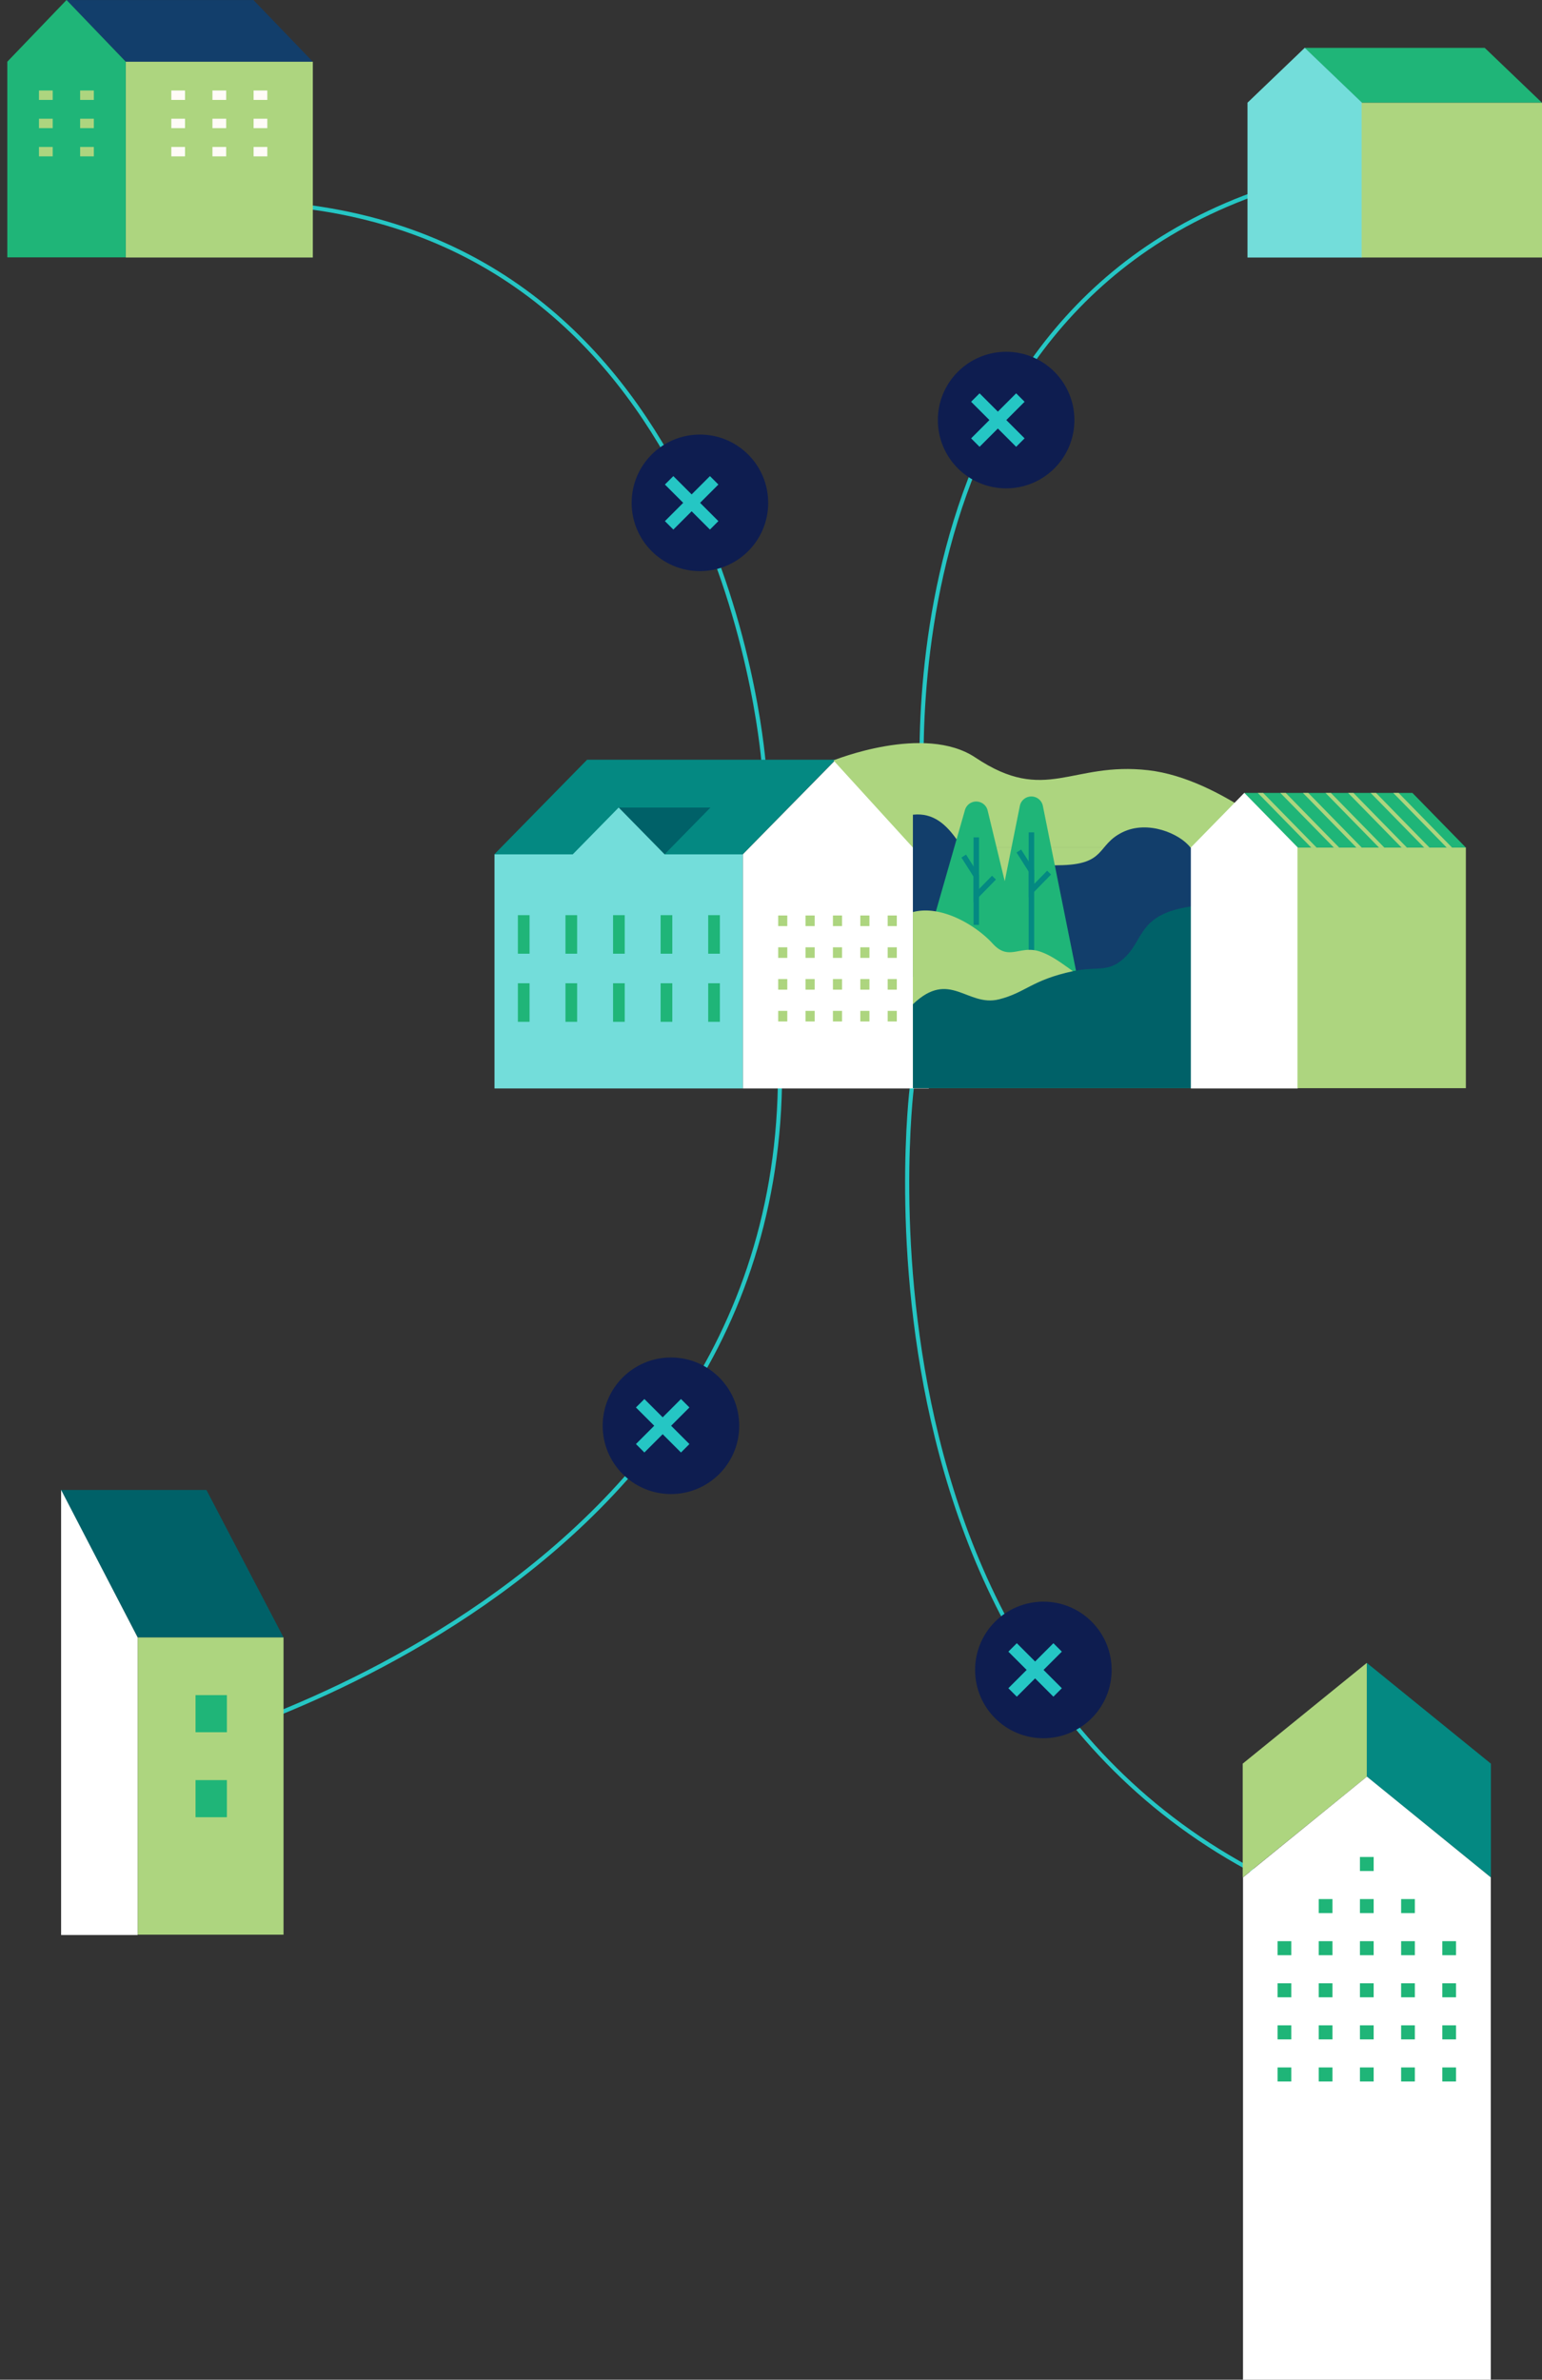 <?xml version="1.0" encoding="UTF-8"?>
<svg xmlns="http://www.w3.org/2000/svg" width="372.645" height="575" viewBox="0 0 372.645 575">
  <rect x="0" y="0" width="372.645" height="575" fill="#333333" stroke="none"/>
  <path id="Tracé_184" data-name="Tracé 184" d="M342.322,1441.175s-23.984-121.068,72.8-159.79" transform="matrix(0.996, 0.087, -0.087, 0.996, 7.724, -1267.713)" fill="none" stroke="#25c6c4" stroke-width="1"></path>
  <path id="Tracé_186" data-name="Tracé 186" d="M3.42,0S-27.727,157.226,97.966,207.514" transform="translate(41.569 426.394) rotate(-115)" fill="none" stroke="#25c6c4" stroke-width="1"></path>
  <path id="Tracé_187" data-name="Tracé 187" d="M3.42,0S-27.727,157.226,97.966,207.514" transform="matrix(0.998, -0.07, 0.07, 0.998, 216.949, 262.912)" fill="none" stroke="#25c6c4" stroke-width="1"></path>
  <path id="Tracé_185" data-name="Tracé 185" d="M2.634,0s-23.984,121.068,72.8,159.79" transform="matrix(-0.966, 0.259, -0.259, -0.966, 187.162, 184.634)" fill="none" stroke="#25c6c4" stroke-width="1"></path>
  <g id="Maison" transform="translate(-93.355 -1235)">
    <g id="Groupe_121" data-name="Groupe 121" transform="translate(95.12 1235)">
      <path id="Tracé_175" data-name="Tracé 175" d="M6148.108,2066.251l-14.351-14.911h45.2l14.351,14.911Z" transform="translate(-6119.472 -2051.33)" fill="#123e6b"></path>
      <path id="Tracé_176" data-name="Tracé 176" d="M6024.314,2051.253,6010,2066.164v47.28h28.628v-47.28Z" transform="translate(-6010 -2051.253)" fill="#1fb578"></path>
      <rect id="Rectangle_131" data-name="Rectangle 131" width="45.197" height="47.301" transform="translate(28.637 14.921)" fill="#add57f"></rect>
      <g id="Groupe_72" data-name="Groupe 72" transform="translate(39.636 21.867)">
        <g id="Groupe_67" data-name="Groupe 67" transform="translate(0 0)">
          <g id="Groupe_61" data-name="Groupe 61">
            <rect id="Rectangle_132" data-name="Rectangle 132" width="3.314" height="2.274" fill="#fffbf7"></rect>
          </g>
          <g id="Groupe_62" data-name="Groupe 62" transform="translate(0 6.821)">
            <rect id="Rectangle_133" data-name="Rectangle 133" width="3.314" height="2.274" fill="#fffbf7"></rect>
          </g>
          <g id="Groupe_63" data-name="Groupe 63" transform="translate(9.943)">
            <rect id="Rectangle_134" data-name="Rectangle 134" width="3.314" height="2.274" fill="#fffbf7"></rect>
          </g>
          <g id="Groupe_64" data-name="Groupe 64" transform="translate(9.943 6.821)">
            <rect id="Rectangle_135" data-name="Rectangle 135" width="3.314" height="2.274" fill="#fffbf7"></rect>
          </g>
          <g id="Groupe_65" data-name="Groupe 65" transform="translate(19.885)">
            <rect id="Rectangle_136" data-name="Rectangle 136" width="3.314" height="2.274" fill="#fffbf7"></rect>
          </g>
          <g id="Groupe_66" data-name="Groupe 66" transform="translate(19.885 6.821)">
            <rect id="Rectangle_137" data-name="Rectangle 137" width="3.314" height="2.274" fill="#fffbf7"></rect>
          </g>
        </g>
        <g id="Groupe_71" data-name="Groupe 71" transform="translate(0 13.642)">
          <g id="Groupe_68" data-name="Groupe 68">
            <rect id="Rectangle_138" data-name="Rectangle 138" width="3.314" height="2.274" fill="#fffbf7"></rect>
          </g>
          <g id="Groupe_69" data-name="Groupe 69" transform="translate(9.943)">
            <rect id="Rectangle_139" data-name="Rectangle 139" width="3.314" height="2.274" fill="#fffbf7"></rect>
          </g>
          <g id="Groupe_70" data-name="Groupe 70" transform="translate(19.885)">
            <rect id="Rectangle_140" data-name="Rectangle 140" width="3.314" height="2.274" fill="#fffbf7"></rect>
          </g>
        </g>
      </g>
      <g id="Groupe_83" data-name="Groupe 83" transform="translate(7.657 21.867)">
        <g id="Groupe_78" data-name="Groupe 78" transform="translate(0 0)">
          <g id="Groupe_77" data-name="Groupe 77">
            <g id="Groupe_73" data-name="Groupe 73">
              <rect id="Rectangle_141" data-name="Rectangle 141" width="3.314" height="2.274" fill="#add57f"></rect>
            </g>
            <g id="Groupe_74" data-name="Groupe 74" transform="translate(0 6.821)">
              <rect id="Rectangle_142" data-name="Rectangle 142" width="3.314" height="2.274" fill="#add57f"></rect>
            </g>
            <g id="Groupe_75" data-name="Groupe 75" transform="translate(9.943)">
              <rect id="Rectangle_143" data-name="Rectangle 143" width="3.314" height="2.274" fill="#add57f"></rect>
            </g>
            <g id="Groupe_76" data-name="Groupe 76" transform="translate(9.943 6.821)">
              <rect id="Rectangle_144" data-name="Rectangle 144" width="3.314" height="2.274" fill="#add57f"></rect>
            </g>
          </g>
        </g>
        <g id="Groupe_82" data-name="Groupe 82" transform="translate(0 13.642)">
          <g id="Groupe_81" data-name="Groupe 81">
            <g id="Groupe_79" data-name="Groupe 79">
              <rect id="Rectangle_145" data-name="Rectangle 145" width="3.314" height="2.274" fill="#add57f"></rect>
            </g>
            <g id="Groupe_80" data-name="Groupe 80" transform="translate(9.943)">
              <rect id="Rectangle_146" data-name="Rectangle 146" width="3.314" height="2.274" fill="#add57f"></rect>
            </g>
          </g>
        </g>
      </g>
    </g>
    <g id="Groupe_122" data-name="Groupe 122" transform="translate(393.671 1636.795)">
      <g id="Groupe_86" data-name="Groupe 86" transform="translate(0 0)">
        <g id="Groupe_85" data-name="Groupe 85" transform="translate(0 0)">
          <path id="Tracé_177" data-name="Tracé 177" d="M5307.812,1869.663l-29.989-24.344v-27.5l29.989,24.345Z" transform="translate(-5247.833 -1817.818)" fill="#048982"></path>
          <path id="Tracé_178" data-name="Tracé 178" d="M5083.524,1869.663l29.989-24.344v-27.5l-29.989,24.345Z" transform="translate(-5083.524 -1817.818)" fill="#add57f"></path>
          <path id="Tracé_179" data-name="Tracé 179" d="M5113.943,1995.9,5084,2020.248v121.374h59.886V2020.248Z" transform="translate(-5083.926 -1968.417)" fill="#fff"></path>
        </g>
      </g>
      <g id="Groupe_113" data-name="Groupe 113" transform="translate(8.426 46.898)">
        <g id="Groupe_106" data-name="Groupe 106" transform="translate(0 0)">
          <g id="Groupe_87" data-name="Groupe 87" transform="translate(0 20.341)">
            <rect id="Rectangle_147" data-name="Rectangle 147" width="3.317" height="3.39" fill="#1fb578"></rect>
          </g>
          <g id="Groupe_88" data-name="Groupe 88" transform="translate(0 30.511)">
            <rect id="Rectangle_148" data-name="Rectangle 148" width="3.317" height="3.39" fill="#1fb578"></rect>
          </g>
          <g id="Groupe_89" data-name="Groupe 89" transform="translate(0 40.682)">
            <rect id="Rectangle_149" data-name="Rectangle 149" width="3.317" height="3.39" fill="#1fb578"></rect>
          </g>
          <g id="Groupe_90" data-name="Groupe 90" transform="translate(9.952 10.17)">
            <rect id="Rectangle_150" data-name="Rectangle 150" width="3.317" height="3.39" fill="#1fb578"></rect>
          </g>
          <g id="Groupe_91" data-name="Groupe 91" transform="translate(9.952 20.341)">
            <rect id="Rectangle_151" data-name="Rectangle 151" width="3.317" height="3.39" fill="#1fb578"></rect>
          </g>
          <g id="Groupe_92" data-name="Groupe 92" transform="translate(9.952 30.511)">
            <rect id="Rectangle_152" data-name="Rectangle 152" width="3.317" height="3.39" fill="#1fb578"></rect>
          </g>
          <g id="Groupe_93" data-name="Groupe 93" transform="translate(9.952 40.682)">
            <rect id="Rectangle_153" data-name="Rectangle 153" width="3.317" height="3.39" fill="#1fb578"></rect>
          </g>
          <g id="Groupe_94" data-name="Groupe 94" transform="translate(19.905)">
            <rect id="Rectangle_154" data-name="Rectangle 154" width="3.317" height="3.39" fill="#1fb578"></rect>
          </g>
          <g id="Groupe_95" data-name="Groupe 95" transform="translate(19.905 10.17)">
            <rect id="Rectangle_155" data-name="Rectangle 155" width="3.317" height="3.39" fill="#1fb578"></rect>
          </g>
          <g id="Groupe_96" data-name="Groupe 96" transform="translate(19.905 20.341)">
            <rect id="Rectangle_156" data-name="Rectangle 156" width="3.317" height="3.39" fill="#1fb578"></rect>
          </g>
          <g id="Groupe_97" data-name="Groupe 97" transform="translate(19.905 30.511)">
            <rect id="Rectangle_157" data-name="Rectangle 157" width="3.317" height="3.39" fill="#1fb578"></rect>
          </g>
          <g id="Groupe_98" data-name="Groupe 98" transform="translate(19.905 40.682)">
            <rect id="Rectangle_158" data-name="Rectangle 158" width="3.317" height="3.39" fill="#1fb578"></rect>
          </g>
          <g id="Groupe_99" data-name="Groupe 99" transform="translate(29.857 10.17)">
            <rect id="Rectangle_159" data-name="Rectangle 159" width="3.317" height="3.39" fill="#1fb578"></rect>
          </g>
          <g id="Groupe_100" data-name="Groupe 100" transform="translate(29.857 20.341)">
            <rect id="Rectangle_160" data-name="Rectangle 160" width="3.317" height="3.39" fill="#1fb578"></rect>
          </g>
          <g id="Groupe_101" data-name="Groupe 101" transform="translate(29.857 30.511)">
            <rect id="Rectangle_161" data-name="Rectangle 161" width="3.317" height="3.39" fill="#1fb578"></rect>
          </g>
          <g id="Groupe_102" data-name="Groupe 102" transform="translate(29.857 40.682)">
            <rect id="Rectangle_162" data-name="Rectangle 162" width="3.317" height="3.39" fill="#1fb578"></rect>
          </g>
          <g id="Groupe_103" data-name="Groupe 103" transform="translate(39.809 20.341)">
            <rect id="Rectangle_163" data-name="Rectangle 163" width="3.317" height="3.39" fill="#1fb578"></rect>
          </g>
          <g id="Groupe_104" data-name="Groupe 104" transform="translate(39.809 30.511)">
            <rect id="Rectangle_164" data-name="Rectangle 164" width="3.317" height="3.39" fill="#1fb578"></rect>
          </g>
          <g id="Groupe_105" data-name="Groupe 105" transform="translate(39.809 40.682)">
            <rect id="Rectangle_165" data-name="Rectangle 165" width="3.317" height="3.39" fill="#1fb578"></rect>
          </g>
        </g>
        <g id="Groupe_112" data-name="Groupe 112" transform="translate(0 50.852)">
          <g id="Groupe_107" data-name="Groupe 107">
            <rect id="Rectangle_166" data-name="Rectangle 166" width="3.317" height="3.39" fill="#1fb578"></rect>
          </g>
          <g id="Groupe_108" data-name="Groupe 108" transform="translate(9.952)">
            <rect id="Rectangle_167" data-name="Rectangle 167" width="3.317" height="3.39" fill="#1fb578"></rect>
          </g>
          <g id="Groupe_109" data-name="Groupe 109" transform="translate(19.905)">
            <rect id="Rectangle_168" data-name="Rectangle 168" width="3.317" height="3.39" fill="#1fb578"></rect>
          </g>
          <g id="Groupe_110" data-name="Groupe 110" transform="translate(29.857)">
            <rect id="Rectangle_169" data-name="Rectangle 169" width="3.317" height="3.39" fill="#1fb578"></rect>
          </g>
          <g id="Groupe_111" data-name="Groupe 111" transform="translate(39.809)">
            <rect id="Rectangle_170" data-name="Rectangle 170" width="3.317" height="3.39" fill="#1fb578"></rect>
          </g>
        </g>
      </g>
    </g>
    <g id="Groupe_123" data-name="Groupe 123" transform="translate(108 1595)">
      <g id="Groupe_116" data-name="Groupe 116" transform="translate(0)">
        <g id="Groupe_115" data-name="Groupe 115" transform="translate(0 0.018)">
          <path id="Tracé_180" data-name="Tracé 180" d="M5760.024,2448.631,5741.395,2413h35.244l18.629,35.629Z" transform="translate(-5741.395 -2413.002)" fill="#006168"></path>
          <rect id="Rectangle_171" data-name="Rectangle 171" width="35.243" height="71.816" transform="translate(18.63 35.629)" fill="#add57f"></rect>
        </g>
        <path id="Tracé_181" data-name="Tracé 181" d="M5742,2412.914V2520.46h18.491v-71.917Z" transform="translate(-5741.878 -2412.914)" fill="#fff"></path>
      </g>
      <g id="Groupe_117" data-name="Groupe 117" transform="translate(32.608 49.582)">
        <rect id="Rectangle_172" data-name="Rectangle 172" width="7.577" height="8.966" transform="translate(0 0)" fill="#1fb578"></rect>
        <rect id="Rectangle_173" data-name="Rectangle 173" width="7.577" height="8.966" transform="translate(0 20.535)" fill="#1fb578"></rect>
      </g>
    </g>
    <g id="Groupe_124" data-name="Groupe 124" transform="translate(212.793 1414.549)">
      <g id="Groupe_54" data-name="Groupe 54" transform="translate(0 4.009)">
        <path id="Tracé_154" data-name="Tracé 154" d="M3401.906,2257.123,3379.463,2280h60.065l22.444-22.875Z" transform="translate(-3379.463 -2257.113)" fill="#048982"></path>
        <path id="Tracé_155" data-name="Tracé 155" d="M3924.477,2257.036,3902,2279.912v56.566h44.954v-56.566Z" transform="translate(-3841.923 -2257.036)" fill="#fff"></path>
        <g id="Groupe_19" data-name="Groupe 19" transform="translate(0.062 11.558)">
          <path id="Tracé_156" data-name="Tracé 156" d="M3651.783,2368.967l-11.1-11.318h22.208l-11.1,11.318Z" transform="translate(-3610.707 -2357.639)" fill="#006168"></path>
          <path id="Tracé_157" data-name="Tracé 157" d="M3421.112,2368.879l-11.1-11.318-11.1,11.318H3380v56.567h60.016v-56.567Z" transform="translate(-3380 -2357.561)" fill="#73ddda"></path>
        </g>
        <g id="Groupe_40" data-name="Groupe 40" transform="translate(68.62 37.65)">
          <g id="Groupe_20" data-name="Groupe 20">
            <rect id="Rectangle_97" data-name="Rectangle 97" width="2.205" height="2.56" fill="#add57f"></rect>
          </g>
          <g id="Groupe_21" data-name="Groupe 21" transform="translate(0 7.68)">
            <rect id="Rectangle_98" data-name="Rectangle 98" width="2.205" height="2.56" fill="#add57f"></rect>
          </g>
          <g id="Groupe_22" data-name="Groupe 22" transform="translate(0 15.361)">
            <rect id="Rectangle_99" data-name="Rectangle 99" width="2.205" height="2.56" fill="#add57f"></rect>
          </g>
          <g id="Groupe_23" data-name="Groupe 23" transform="translate(0 23.041)">
            <rect id="Rectangle_100" data-name="Rectangle 100" width="2.205" height="2.56" fill="#add57f"></rect>
          </g>
          <g id="Groupe_24" data-name="Groupe 24" transform="translate(6.616)">
            <rect id="Rectangle_101" data-name="Rectangle 101" width="2.205" height="2.56" fill="#add57f"></rect>
          </g>
          <g id="Groupe_25" data-name="Groupe 25" transform="translate(6.616 7.68)">
            <rect id="Rectangle_102" data-name="Rectangle 102" width="2.205" height="2.56" fill="#add57f"></rect>
          </g>
          <g id="Groupe_26" data-name="Groupe 26" transform="translate(6.616 15.361)">
            <rect id="Rectangle_103" data-name="Rectangle 103" width="2.205" height="2.56" fill="#add57f"></rect>
          </g>
          <g id="Groupe_27" data-name="Groupe 27" transform="translate(6.616 23.041)">
            <rect id="Rectangle_104" data-name="Rectangle 104" width="2.205" height="2.56" fill="#add57f"></rect>
          </g>
          <g id="Groupe_28" data-name="Groupe 28" transform="translate(13.232)">
            <rect id="Rectangle_105" data-name="Rectangle 105" width="2.205" height="2.56" fill="#add57f"></rect>
          </g>
          <g id="Groupe_29" data-name="Groupe 29" transform="translate(13.232 7.68)">
            <rect id="Rectangle_106" data-name="Rectangle 106" width="2.205" height="2.56" fill="#add57f"></rect>
          </g>
          <g id="Groupe_30" data-name="Groupe 30" transform="translate(13.232 15.361)">
            <rect id="Rectangle_107" data-name="Rectangle 107" width="2.205" height="2.56" fill="#add57f"></rect>
          </g>
          <g id="Groupe_31" data-name="Groupe 31" transform="translate(13.232 23.041)">
            <rect id="Rectangle_108" data-name="Rectangle 108" width="2.205" height="2.56" fill="#add57f"></rect>
          </g>
          <g id="Groupe_32" data-name="Groupe 32" transform="translate(19.848)">
            <rect id="Rectangle_109" data-name="Rectangle 109" width="2.205" height="2.56" fill="#add57f"></rect>
          </g>
          <g id="Groupe_33" data-name="Groupe 33" transform="translate(19.848 7.68)">
            <rect id="Rectangle_110" data-name="Rectangle 110" width="2.205" height="2.56" fill="#add57f"></rect>
          </g>
          <g id="Groupe_34" data-name="Groupe 34" transform="translate(19.848 15.361)">
            <rect id="Rectangle_111" data-name="Rectangle 111" width="2.205" height="2.56" fill="#add57f"></rect>
          </g>
          <g id="Groupe_35" data-name="Groupe 35" transform="translate(19.848 23.041)">
            <rect id="Rectangle_112" data-name="Rectangle 112" width="2.205" height="2.56" fill="#add57f"></rect>
          </g>
          <g id="Groupe_36" data-name="Groupe 36" transform="translate(26.464)">
            <rect id="Rectangle_113" data-name="Rectangle 113" width="2.205" height="2.56" fill="#add57f"></rect>
          </g>
          <g id="Groupe_37" data-name="Groupe 37" transform="translate(26.464 7.68)">
            <rect id="Rectangle_114" data-name="Rectangle 114" width="2.205" height="2.56" fill="#add57f"></rect>
          </g>
          <g id="Groupe_38" data-name="Groupe 38" transform="translate(26.464 15.361)">
            <rect id="Rectangle_115" data-name="Rectangle 115" width="2.205" height="2.56" fill="#add57f"></rect>
          </g>
          <g id="Groupe_39" data-name="Groupe 39" transform="translate(26.464 23.041)">
            <rect id="Rectangle_116" data-name="Rectangle 116" width="2.205" height="2.56" fill="#add57f"></rect>
          </g>
        </g>
        <g id="Groupe_53" data-name="Groupe 53" transform="translate(5.713 37.565)">
          <g id="Groupe_46" data-name="Groupe 46" transform="translate(0 0)">
            <g id="Groupe_41" data-name="Groupe 41">
              <rect id="Rectangle_117" data-name="Rectangle 117" width="2.822" height="9.316" fill="#1fb578"></rect>
            </g>
            <g id="Groupe_42" data-name="Groupe 42" transform="translate(11.499)">
              <rect id="Rectangle_118" data-name="Rectangle 118" width="2.822" height="9.316" fill="#1fb578"></rect>
            </g>
            <g id="Groupe_43" data-name="Groupe 43" transform="translate(22.999)">
              <rect id="Rectangle_119" data-name="Rectangle 119" width="2.822" height="9.316" fill="#1fb578"></rect>
            </g>
            <g id="Groupe_44" data-name="Groupe 44" transform="translate(34.499)">
              <rect id="Rectangle_120" data-name="Rectangle 120" width="2.822" height="9.316" fill="#1fb578"></rect>
            </g>
            <g id="Groupe_45" data-name="Groupe 45" transform="translate(45.998)">
              <rect id="Rectangle_121" data-name="Rectangle 121" width="2.822" height="9.316" fill="#1fb578"></rect>
            </g>
          </g>
          <g id="Groupe_52" data-name="Groupe 52" transform="translate(0 16.458)">
            <g id="Groupe_47" data-name="Groupe 47">
              <rect id="Rectangle_122" data-name="Rectangle 122" width="2.822" height="9.316" fill="#1fb578"></rect>
            </g>
            <g id="Groupe_48" data-name="Groupe 48" transform="translate(11.499)">
              <rect id="Rectangle_123" data-name="Rectangle 123" width="2.822" height="9.316" fill="#1fb578"></rect>
            </g>
            <g id="Groupe_49" data-name="Groupe 49" transform="translate(22.999)">
              <rect id="Rectangle_124" data-name="Rectangle 124" width="2.822" height="9.316" fill="#1fb578"></rect>
            </g>
            <g id="Groupe_50" data-name="Groupe 50" transform="translate(34.499)">
              <rect id="Rectangle_125" data-name="Rectangle 125" width="2.822" height="9.316" fill="#1fb578"></rect>
            </g>
            <g id="Groupe_51" data-name="Groupe 51" transform="translate(45.998)">
              <rect id="Rectangle_126" data-name="Rectangle 126" width="2.822" height="9.316" fill="#1fb578"></rect>
            </g>
          </g>
        </g>
      </g>
      <g id="Groupe_59" data-name="Groupe 59" transform="translate(81.983 0)">
        <rect id="Rectangle_127" data-name="Rectangle 127" width="67.085" height="58.138" transform="translate(19.194 25.243)" fill="#add57f"></rect>
        <path id="Tracé_158" data-name="Tracé 158" d="M4197.855,2479.141l-19.194-21.06s21.976-8.942,34.316-.679c16.983,11.37,23.147.906,41.791,3.057,17.668,2.038,35.521,18.682,35.521,18.682Z" transform="translate(-4178.661 -2453.897)" fill="#add57f"></path>
        <path id="Tracé_159" data-name="Tracé 159" d="M4292.308,2556.029c10.018-1.115,12.519,12.21,18.067,16.024s6.557-3.773,16.991-3.814c11.852-.046,9.192-4.833,15.6-7.974,6.119-3,13.87.347,16.422,3.7,8.249,10.85,36.179,38.076,36.179,38.076l-21.846-2.61-81.418-4.184Z" transform="translate(-4273.114 -2538.725)" fill="#123e6b"></path>
        <g id="Groupe_57" data-name="Groupe 57" transform="translate(23.973 12.9)">
          <g id="Groupe_55" data-name="Groupe 55" transform="translate(0 1.216)">
            <path id="Tracé_160" data-name="Tracé 160" d="M4328.365,2539.686l-7.759,27.059,21.959,8.817-8.663-35.869A2.839,2.839,0,0,0,4328.365,2539.686Z" transform="translate(-4320.606 -2537.476)" fill="#1fb578"></path>
            <rect id="Rectangle_128" data-name="Rectangle 128" width="1.322" height="21.14" transform="translate(9.88 8.67)" fill="#048982"></rect>
            <path id="Tracé_161" data-name="Tracé 161" d="M4364.673,2624.974v-6.22l-2.932-4.63,1.117-.708,3.137,4.954v3.363l3.141-3.21.945.924Z" transform="translate(-4354.794 -2600.59)" fill="#048982"></path>
          </g>
          <g id="Groupe_56" data-name="Groupe 56" transform="translate(12.919 0)">
            <path id="Tracé_162" data-name="Tracé 162" d="M4405.262,2532.488l-8.161,40.652,22.362,2.431-8.664-43.076A2.838,2.838,0,0,0,4405.262,2532.488Z" transform="translate(-4397.101 -2530.278)" fill="#1fb578"></path>
            <rect id="Rectangle_129" data-name="Rectangle 129" width="1.322" height="30.388" transform="translate(10.282 8.67)" fill="#048982"></rect>
            <path id="Tracé_163" data-name="Tracé 163" d="M4443.552,2617.777v-6.221l-2.932-4.63,1.117-.707,3.138,4.954v3.363l3.141-3.21.945.925Z" transform="translate(-4433.269 -2593.394)" fill="#048982"></path>
          </g>
        </g>
        <path id="Tracé_164" data-name="Tracé 164" d="M4292.308,2693.769c6.951-1.816,15.314,3.27,19.287,7.629s6.526.242,11.489,1.938c6.541,2.233,11.088,9.52,18.749,8.309a19.635,19.635,0,0,1,13.028,2.348l4.533,22.33h-67.085Z" transform="translate(-4273.114 -2652.942)" fill="#add57f"></path>
        <path id="Tracé_165" data-name="Tracé 165" d="M4292.308,2709.834c8.9-8.552,13.1.75,20.829-1.194,6.407-1.613,7.843-4.647,17.893-6.811,6.1-1.313,8.651.657,12.907-3.721,4.153-4.272,3.263-10.069,15.456-11.891,13.375-2,16.433,6.544,16.433,6.544l-3.51,10.311-9.64,27.036h-70.368Z" transform="translate(-4273.114 -2646.728)" fill="#006168"></path>
        <path id="Tracé_166" data-name="Tracé 166" d="M4778.95,2538.374l-12.924-13.207h40.7l12.923,13.207Z" transform="translate(-4666.823 -2513.13)" fill="#1fb578"></path>
        <path id="Tracé_167" data-name="Tracé 167" d="M4702.921,2525.081,4690,2538.288v58.222h25.841v-58.222Z" transform="translate(-4603.638 -2513.058)" fill="#fff"></path>
        <rect id="Rectangle_130" data-name="Rectangle 130" width="40.7" height="58.138" transform="translate(112.125 25.243)" fill="#add57f"></rect>
        <g id="Groupe_58" data-name="Groupe 58" transform="translate(102.538 12.037)">
          <path id="Tracé_168" data-name="Tracé 168" d="M4993.824,2538.375l-12.924-13.206h-1.291l12.924,13.206Z" transform="translate(-4946.874 -2525.168)" fill="#add57f"></path>
          <path id="Tracé_169" data-name="Tracé 169" d="M4961.518,2538.375l-12.924-13.206h-1.29l12.924,13.206Z" transform="translate(-4920.024 -2525.168)" fill="#add57f"></path>
          <path id="Tracé_170" data-name="Tracé 170" d="M4929.215,2538.375l-12.924-13.206H4915l12.924,13.206Z" transform="translate(-4893.177 -2525.168)" fill="#add57f"></path>
          <path id="Tracé_171" data-name="Tracé 171" d="M4896.909,2538.375l-12.923-13.206H4882.7l12.923,13.206Z" transform="translate(-4866.328 -2525.168)" fill="#add57f"></path>
          <path id="Tracé_172" data-name="Tracé 172" d="M4864.6,2538.375l-12.923-13.206h-1.29l12.922,13.206Z" transform="translate(-4839.478 -2525.168)" fill="#add57f"></path>
          <path id="Tracé_173" data-name="Tracé 173" d="M4832.3,2538.375l-12.924-13.206h-1.29l12.923,13.206Z" transform="translate(-4812.628 -2525.168)" fill="#add57f"></path>
          <path id="Tracé_174" data-name="Tracé 174" d="M4799.994,2538.375l-12.922-13.206h-1.292l12.923,13.206Z" transform="translate(-4785.78 -2525.168)" fill="#add57f"></path>
        </g>
      </g>
    </g>
    <g id="Groupe_125" data-name="Groupe 125" transform="translate(-3704.172 -787.059)">
      <path id="Tracé_182" data-name="Tracé 182" d="M4211.69,2046.959l-13.84-13.26h43.587l13.84,13.26Z" transform="translate(-85.105 -0.075)" fill="#1fb578"></path>
      <path id="Tracé_183" data-name="Tracé 183" d="M4112.835,2033.613,4099,2046.873v37.409h27.671v-37.409Z" fill="#73ddda"></path>
      <rect id="Rectangle_174" data-name="Rectangle 174" width="43.587" height="37.393" transform="translate(4126.585 2046.885)" fill="#add57f"></rect>
    </g>
  </g>
  <g id="Cross" transform="translate(-93.355 -1235)">
    <circle id="Ellipse_30" data-name="Ellipse 30" cx="16.5" cy="16.5" r="16.5" transform="translate(320 1320)" fill="#0e1d50"></circle>
    <path id="np_cross_2335544_000000" d="M47.45,36.562l-4.421,4.421-4.421-4.421L36.566,38.6l4.421,4.421-4.421,4.421,2.041,2.041,4.421-4.421,4.421,4.421,2.041-2.041-4.421-4.421L49.49,38.6Z" transform="translate(291.472 1293.476)" fill="#25c6c4"></path>
  </g>
  <g id="Cross-2" data-name="Cross" transform="translate(-167.355 -1215)">
    <circle id="Ellipse_30-2" data-name="Ellipse 30" cx="16.5" cy="16.5" r="16.5" transform="translate(320 1320)" fill="#0e1d50"></circle>
    <path id="np_cross_2335544_000000-2" data-name="np_cross_2335544_000000" d="M47.45,36.562l-4.421,4.421-4.421-4.421L36.566,38.6l4.421,4.421-4.421,4.421,2.041,2.041,4.421-4.421,4.421,4.421,2.041-2.041-4.421-4.421L49.49,38.6Z" transform="translate(291.472 1293.476)" fill="#25c6c4"></path>
  </g>
  <g id="Cross-3" data-name="Cross" transform="translate(-174.355 -992)">
    <circle id="Ellipse_30-3" data-name="Ellipse 30" cx="16.5" cy="16.5" r="16.5" transform="translate(320 1320)" fill="#0e1d50"></circle>
    <path id="np_cross_2335544_000000-3" data-name="np_cross_2335544_000000" d="M47.45,36.562l-4.421,4.421-4.421-4.421L36.566,38.6l4.421,4.421-4.421,4.421,2.041,2.041,4.421-4.421,4.421,4.421,2.041-2.041-4.421-4.421L49.49,38.6Z" transform="translate(291.472 1293.476)" fill="#25c6c4"></path>
  </g>
  <g id="Cross-4" data-name="Cross" transform="translate(-84.355 -933)">
    <circle id="Ellipse_30-4" data-name="Ellipse 30" cx="16.5" cy="16.5" r="16.5" transform="translate(320 1320)" fill="#0e1d50"></circle>
    <path id="np_cross_2335544_000000-4" data-name="np_cross_2335544_000000" d="M47.45,36.562l-4.421,4.421-4.421-4.421L36.566,38.6l4.421,4.421-4.421,4.421,2.041,2.041,4.421-4.421,4.421,4.421,2.041-2.041-4.421-4.421L49.49,38.6Z" transform="translate(291.472 1293.476)" fill="#25c6c4"></path>
  </g>
</svg>
